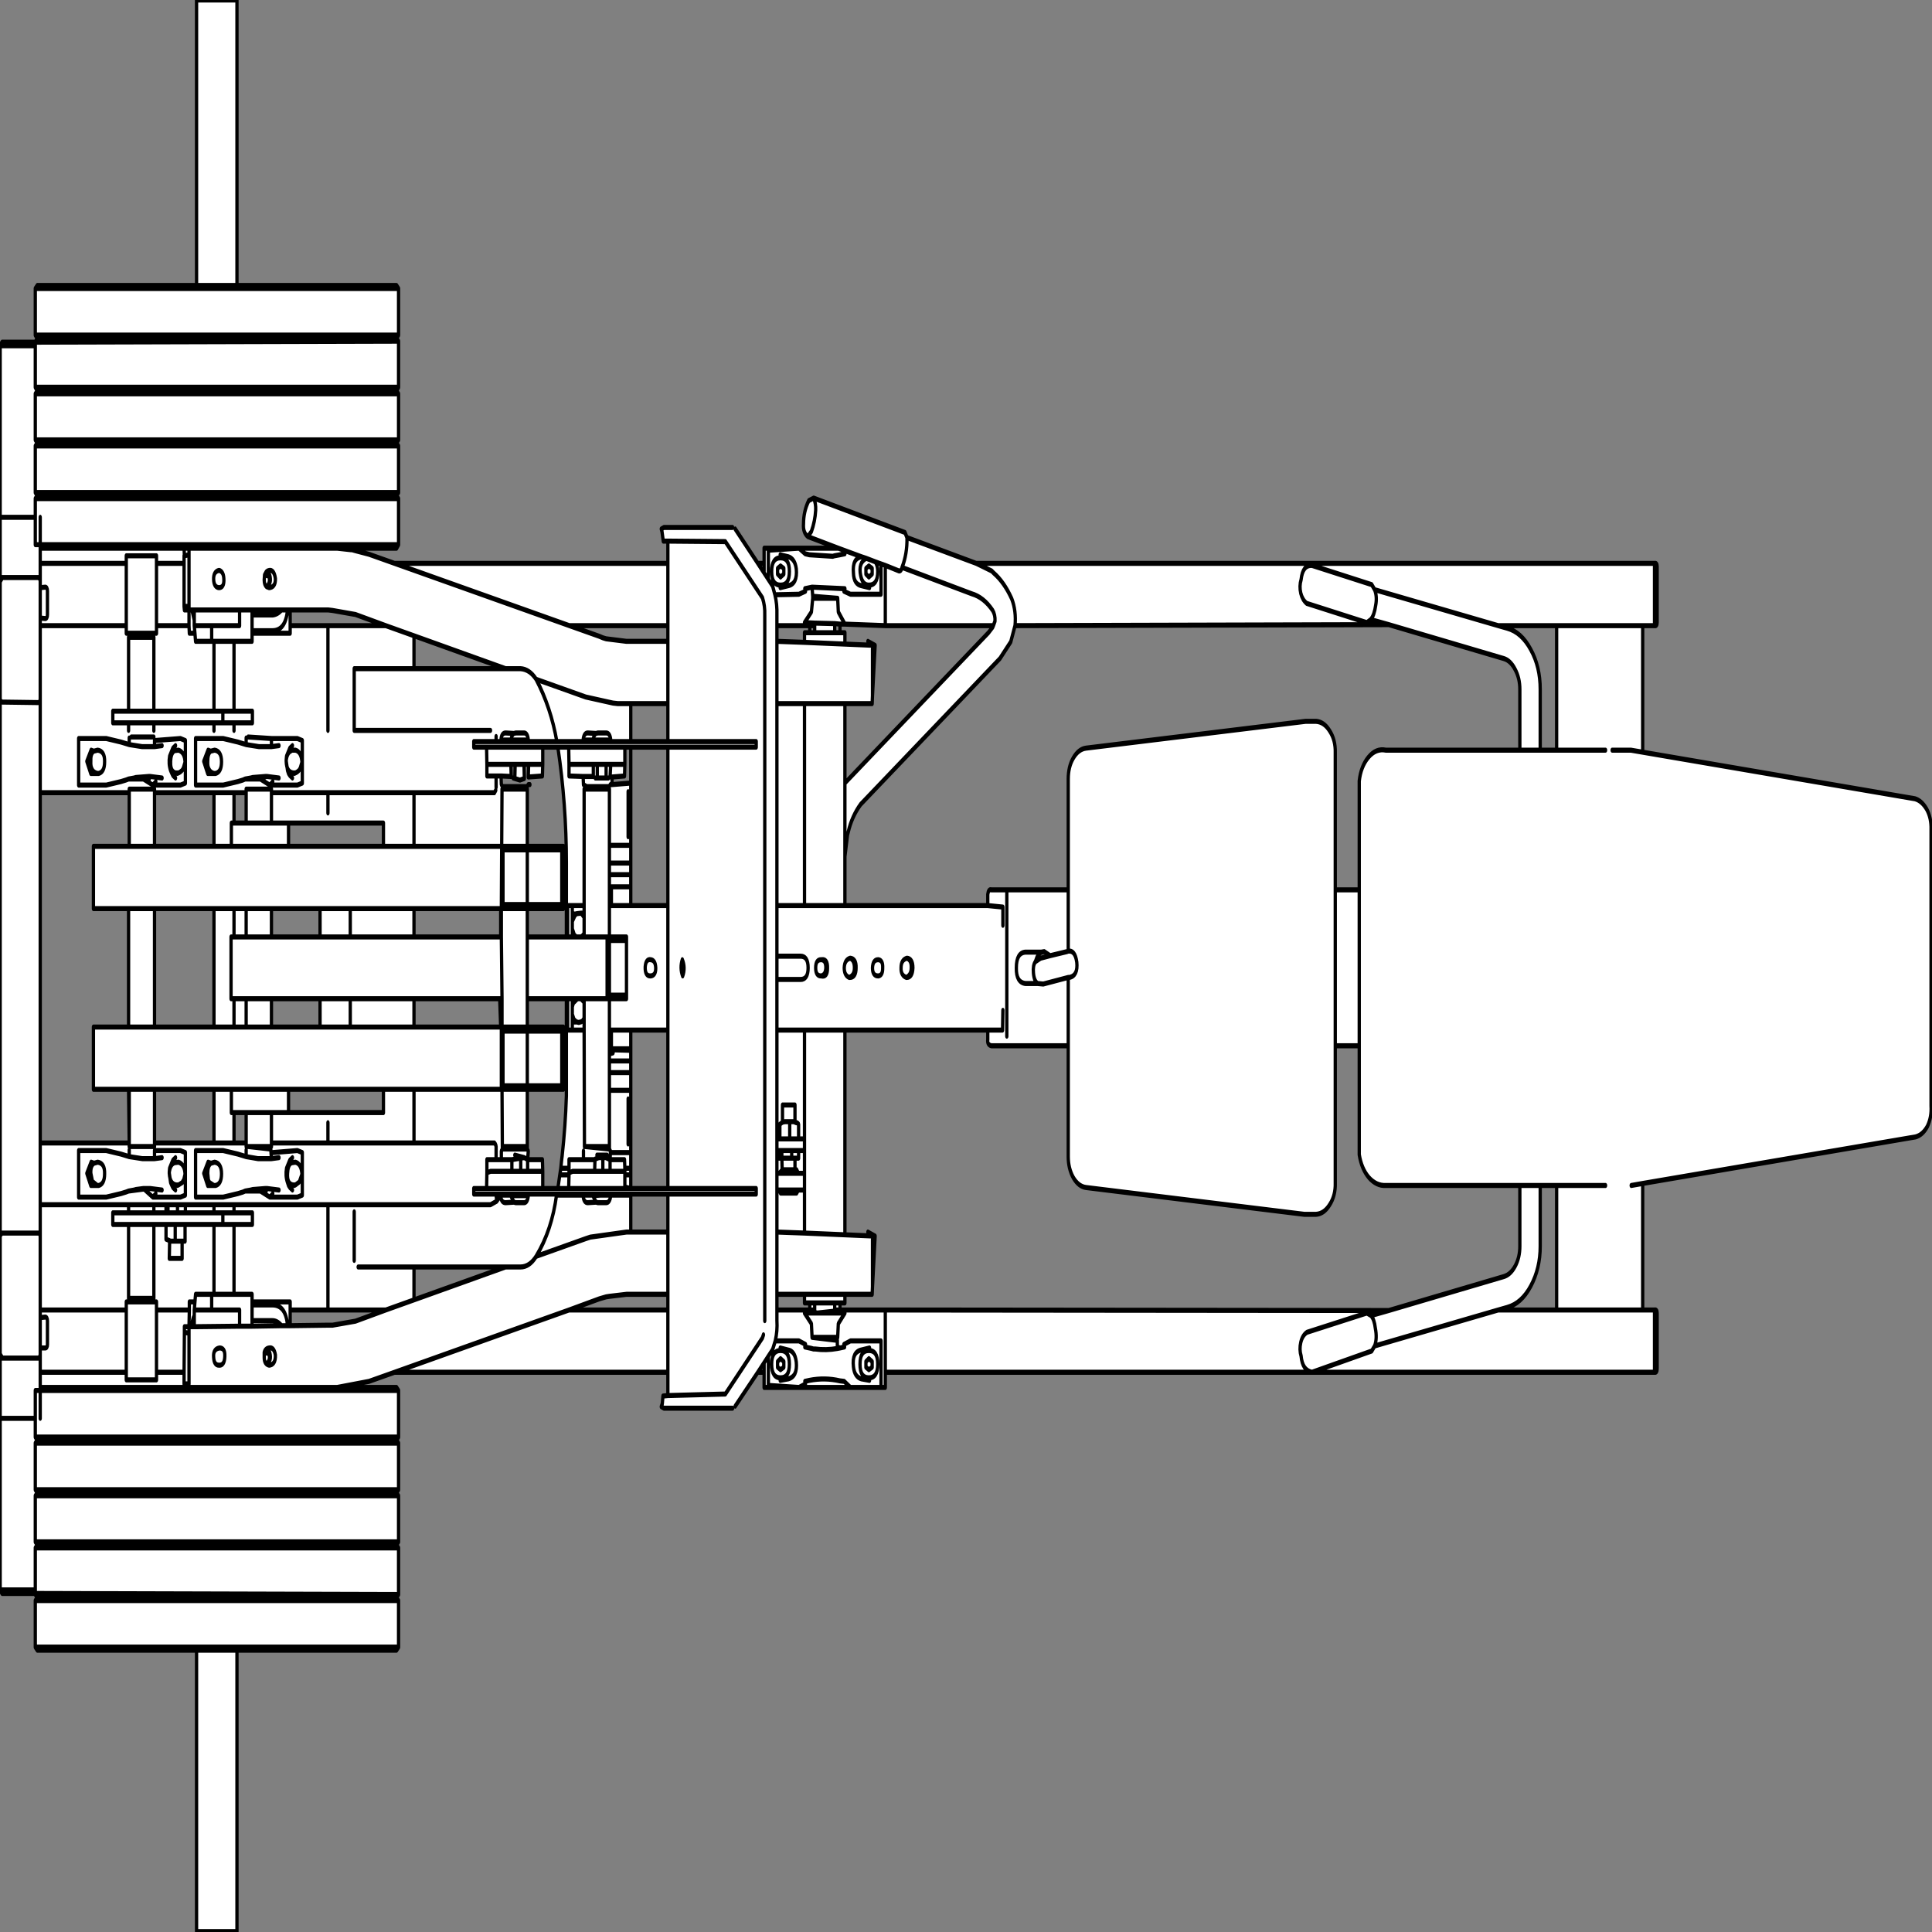 ﻿<?xml version="1.0" encoding="UTF-8" standalone="no"?>
<svg xmlns:xlink="http://www.w3.org/1999/xlink" height="100%" width="100%" xmlns="http://www.w3.org/2000/svg" preserveAspectRatio="none" viewBox="0 0 100 100">
  <rect x="0" y="0" width="100" height="100" fill="#808080" stroke="none"/>
  <defs>
    <g id="sprite0" transform="matrix(1.0, 0.0, 0.0, 1.0, 146.95, 95.4)">
      <use height="190.8" transform="matrix(1.0, 0.0, 0.0, 1.0, -146.95, -95.4)" width="293.95" xlink:href="#shape0" />
    </g>
    <g id="shape0" transform="matrix(1.0, 0.0, 0.0, 1.0, 146.95, 95.4)">
      <path d="M-141.6 -62.3 L-141.6 -66.9 -86.3 -66.9 -86.3 -62.3 -141.6 -62.3 M-141.6 -61.25 L-141.6 -61.6 -86.3 -61.7 -86.3 -57.15 -141.6 -57.15 -141.3 -56.8 -141.6 -56.5 -86.3 -56.5 -86.3 -51.95 -141.6 -51.95 -141.35 -51.65 -141.6 -51.35 -86.3 -51.35 -86.3 -46.75 -141.6 -46.75 -141.3 -46.45 -141.6 -46.15 -86.3 -46.15 -86.3 -41.6 -140.85 -41.6 -140.85 -41.25 -95.65 -41.25 -93.55 -41.1 -93.4 -41.1 -92.85 -41.0 -90.8 -40.65 -86.9 -39.75 -45.3 -39.75 -45.3 -41.95 -46.0 -41.95 -46.2 -42.9 -46.3 -43.15 -45.9 -43.3 -35.05 -43.15 -30.65 -38.8 -30.65 -41.25 -19.35 -41.25 -24.0 -42.4 Q-24.75 -42.8 -24.65 -43.65 -24.65 -44.9 -23.85 -45.95 L-23.1 -46.2 -9.2 -42.8 -8.9 -42.3 1.65 -39.75 104.9 -39.75 104.9 -33.6 103.1 -33.6 103.1 -21.1 144.55 -16.5 Q145.6 -16.3 146.35 -15.45 147.05 -14.6 147.0 -13.45 L147.0 13.85 Q147.1 14.95 146.45 15.85 145.75 16.7 144.65 16.9 L103.1 21.5 103.1 34.0 104.9 34.0 104.9 40.15 -12.2 40.15 -12.2 41.65 -30.65 41.65 -30.65 39.2 -35.05 43.5 -45.9 43.7 -46.3 43.55 -46.15 43.25 -46.05 42.5 -45.3 42.45 -45.3 40.15 -86.9 40.15 -90.8 41.05 -95.65 41.65 -140.85 41.65 -140.85 41.95 -86.3 41.95 -86.3 46.55 -141.6 46.55 -141.3 46.85 -141.6 47.15 -86.3 47.15 -86.3 51.75 -141.6 51.75 -141.3 52.05 -141.6 52.35 -86.3 52.35 -86.3 56.9 -141.6 56.9 -141.3 57.2 -141.6 57.5 -86.3 57.5 -86.3 62.1 -141.6 62.0 -141.6 61.65 -146.95 61.65 -146.95 38.75 -146.6 38.75 -146.95 38.35 -146.95 26.65 -146.65 26.4 -146.95 26.4 -146.95 -26.05 -146.7 -26.05 -146.95 -26.25 -146.95 -37.95 -146.6 -38.35 -146.95 -38.35 -146.95 -61.25 -141.6 -61.25 M-117.05 -67.2 L-117.05 -95.4 -110.9 -95.4 -110.9 -67.2 -117.05 -67.2 M-55.2 -32.4 L-54.7 -32.3 -51.6 -32.05 -45.3 -32.05 -45.3 -33.6 -60.3 -33.6 -55.75 -32.55 -55.2 -32.4 M-83.95 -32.6 L-83.95 -29.35 -70.0 -29.35 -83.95 -32.6 M-70.65 -17.9 L-70.45 -17.7 -70.55 -17.45 -66.7 -17.45 -66.7 -11.8 -70.6 -11.8 -70.65 -5.65 -66.7 -5.65 -66.7 -2.85 -60.55 -2.85 -60.55 -5.95 -60.75 -5.95 -60.75 -10.15 Q-60.75 -15.95 -62.05 -21.6 L-64.35 -21.6 -64.4 -18.75 -66.55 -18.65 -66.5 -19.9 -67.2 -19.9 -67.15 -18.5 -67.8 -18.35 -67.85 -18.35 -68.6 -18.5 -68.55 -19.9 -69.2 -19.9 -69.15 -18.7 -70.7 -18.75 -70.65 -17.9 M-70.75 -22.15 L-69.2 -22.15 -69.15 -22.3 -70.7 -22.3 -70.75 -22.15 M-70.4 -6.05 L-70.4 -11.45 -61.45 -11.45 -61.45 -6.05 -70.4 -6.05 M-70.65 -5.65 L-83.95 -5.65 -83.95 -2.85 -70.65 -2.85 -70.65 -5.65 M-88.6 -14.1 L-103.05 -14.1 -103.05 -11.8 -88.6 -11.8 -88.6 -14.1 M-54.0 -22.3 L-58.2 -22.3 -58.2 -22.15 -54.0 -22.15 -54.0 -22.3 M-58.05 -17.45 L-54.2 -17.45 -54.25 -17.7 -57.65 -17.7 -57.9 -17.8 -58.05 -17.45 M-50.95 -18.05 L-50.95 -5.95 -45.3 -5.95 -45.3 -21.6 -51.85 -21.6 -51.9 -18.75 -53.8 -18.65 -53.8 -17.9 -50.95 -18.05 M-58.5 -5.2 L-58.05 -4.8 -58.2 -5.2 -58.5 -5.2 M-59.85 -2.85 L-59.2 -2.85 -59.3 -2.9 -59.55 -3.05 -59.85 -3.65 -59.85 -2.85 M-59.5 -4.9 L-59.35 -5.05 -59.15 -5.15 -59.5 -5.1 -59.85 -5.2 -59.85 -4.4 -59.5 -4.9 M-58.05 -2.85 L-58.05 -3.2 Q-58.25 -2.95 -58.55 -2.85 L-58.05 -2.85 M-50.95 -22.15 L-45.3 -22.15 -45.3 -25.9 -50.95 -25.9 -50.95 -22.15 M-127.4 -18.45 L-125.15 -18.45 -124.25 -18.7 -124.35 -18.7 -126.3 -18.6 -126.55 -18.55 -127.4 -18.45 M-111.35 -17.1 L-111.35 -14.1 -109.5 -14.1 -109.5 -17.1 -111.35 -17.1 M-120.3 -19.05 L-120.55 -19.15 Q-121.05 -19.4 -121.0 -20.2 L-121.25 -20.15 -121.0 -19.3 -120.8 -19.0 -120.15 -19.05 -120.0 -19.0 -119.8 -19.05 -120.15 -19.05 -120.3 -19.05 M-117.4 -34.15 L-117.4 -35.15 -117.75 -35.15 -117.4 -34.15 M-118.9 -35.15 L-118.2 -35.15 -118.2 -35.5 -118.95 -35.5 -118.9 -35.15 M-102.8 -35.15 L-102.8 -33.6 -88.25 -33.6 -92.85 -34.7 -96.35 -35.1 -97.0 -35.15 -102.8 -35.15 M-106.35 -37.45 L-106.4 -37.45 -106.35 -37.4 -106.35 -37.45 M-106.7 -38.6 L-106.05 -38.5 -106.15 -38.65 -106.45 -38.9 -106.7 -38.6 M-123.45 -17.1 L-123.45 -11.8 -114.4 -11.8 -114.4 -17.1 -123.45 -17.1 M-127.3 -11.8 L-127.3 -17.1 -140.85 -17.1 -140.85 17.5 -127.3 17.5 -127.3 12.2 -132.75 12.2 -132.75 6.05 -127.4 6.05 -127.4 -5.65 -132.75 -5.65 -132.75 -11.8 -127.3 -11.8 M-114.4 -5.65 L-123.45 -5.65 -123.45 6.05 -114.4 6.05 -114.4 -5.65 M-103.35 -20.7 L-103.4 -20.35 Q-103.25 -21.0 -102.75 -21.2 -103.2 -21.2 -103.35 -20.7 M-103.2 -19.3 L-103.05 -19.0 -102.35 -19.05 Q-103.35 -19.15 -103.4 -20.2 L-103.2 -19.3 M-109.65 -18.45 L-107.35 -18.45 -106.45 -18.7 -106.6 -18.7 -108.5 -18.6 -108.8 -18.55 -109.65 -18.45 M-102.35 -19.05 L-102.2 -19.0 -102.0 -19.05 -102.35 -19.05 M-109.5 17.5 L-109.5 14.5 -111.35 14.5 -111.35 17.5 -109.5 17.5 M-103.05 12.2 L-103.05 14.5 -88.6 14.5 -88.6 12.2 -103.05 12.2 M-98.25 6.05 L-98.25 3.25 -105.65 3.25 -105.65 6.05 -98.25 6.05 M-105.65 -5.65 L-105.65 -2.85 -98.25 -2.85 -98.25 -5.65 -105.65 -5.65 M-109.2 17.85 L-105.75 18.1 -105.75 17.85 -109.2 17.85 M-109.65 22.25 L-107.35 22.25 -106.45 22.0 -106.6 22.0 -108.5 22.1 -108.8 22.15 -109.65 22.25 M-123.45 12.2 L-123.45 17.5 -114.4 17.5 -114.4 12.2 -123.45 12.2 M-102.7 19.5 Q-103.2 19.5 -103.35 20.0 -103.55 20.75 -103.2 21.4 L-103.05 21.7 -102.35 21.65 -102.2 21.7 -102.0 21.65 -102.35 21.65 Q-103.3 21.55 -103.2 20.5 -103.15 19.75 -102.7 19.5 M-126.55 22.15 L-127.4 22.25 -125.05 22.05 -125.05 22.0 -125.15 22.0 -126.3 22.1 -126.55 22.15 M-121.0 21.4 L-120.8 21.7 -120.15 21.65 Q-121.1 21.55 -121.2 20.5 L-121.0 21.4 M-121.7 23.6 L-121.7 24.4 -121.4 24.4 -121.4 23.6 -121.7 23.6 M-121.2 20.35 Q-121.05 19.7 -120.55 19.5 L-120.4 19.45 -120.2 19.4 Q-120.5 19.05 -120.65 19.2 L-121.15 20.0 -121.2 20.35 M-119.8 21.65 L-120.15 21.65 -120.0 21.7 -119.8 21.65 M-117.4 35.65 L-117.4 34.55 Q-117.75 35.0 -117.75 35.65 L-117.4 35.65 M-92.85 35.1 L-88.25 34.0 -102.8 34.0 -102.8 35.55 -97.05 35.5 -96.35 35.5 -92.85 35.1 M-106.45 37.85 L-106.75 38.2 -106.05 38.3 Q-105.75 38.9 -106.35 39.3 -105.6 39.0 -105.9 38.25 -106.0 38.0 -106.35 37.95 L-106.45 37.85 M-59.85 4.8 L-59.85 5.55 -59.2 5.55 -59.6 5.3 -59.85 4.8 M-59.55 3.55 L-59.5 3.55 -59.05 3.25 -59.85 3.25 -59.85 4.05 -59.7 3.7 -59.55 3.55 M-58.55 3.25 L-58.05 3.6 -58.05 3.25 -58.55 3.25 M-50.95 8.35 L-50.95 22.0 -45.3 22.0 -45.3 6.35 -50.95 6.35 -50.95 8.2 -53.55 8.2 -53.55 8.3 -50.95 8.35 M-60.55 3.25 L-66.7 3.25 -66.7 6.05 -70.55 6.05 -70.55 3.25 -83.95 3.25 -83.95 6.05 -70.65 6.05 -70.65 12.2 -66.7 12.2 -66.7 17.85 -70.5 17.85 -70.5 18.1 -66.7 18.1 -66.55 18.3 -66.65 19.15 -64.4 19.15 -64.35 22.0 -62.05 22.0 -61.75 20.65 -61.6 20.0 -61.5 19.35 -61.45 19.05 -61.4 18.8 Q-60.9 15.85 -60.75 12.85 L-60.75 12.3 -60.75 10.55 -60.75 6.35 -60.55 6.35 -60.55 3.25 M-61.45 6.45 L-61.45 11.85 -70.4 11.85 -70.4 6.45 -61.45 6.45 M-69.2 22.7 L-66.55 22.7 -66.5 22.55 -71.45 22.55 -71.45 22.65 -71.35 23.25 -70.75 22.7 -70.75 22.65 -69.2 22.65 -69.2 22.7 M-50.95 22.0 L-51.85 21.85 -51.85 22.0 -50.95 22.0 M-54.65 18.95 L-54.75 18.95 -55.2 18.95 -54.65 18.95 M-56.05 19.0 L-55.65 18.95 -55.8 18.95 -56.05 19.0 M-62.25 22.55 L-62.25 22.65 -56.7 22.65 -56.7 22.7 -50.95 22.65 -50.95 26.3 -45.3 26.3 -45.3 22.55 -62.25 22.55 M-57.95 17.85 L-54.2 18.1 -54.2 17.85 -57.95 17.85 M-140.85 -26.05 L-140.85 -26.4 Q-140.85 -26.05 -141.15 -26.0 L-140.85 -26.05 M-140.85 -37.95 L-140.85 -38.35 -141.2 -38.35 Q-140.85 -38.3 -140.85 -37.95 M-55.75 32.9 L-60.35 34.0 -45.3 34.0 -45.3 32.45 -51.6 32.45 -54.2 32.65 -54.7 32.7 -55.75 32.9 M-83.95 29.75 L-83.95 33.0 -70.0 29.75 -83.95 29.75 M-140.85 26.4 L-141.2 26.4 Q-140.85 26.4 -140.85 26.8 L-140.85 26.4 M-140.85 38.35 Q-140.85 38.7 -141.2 38.75 L-140.85 38.75 -140.85 38.35 M-117.05 95.4 L-117.05 67.6 -110.9 67.6 -110.9 95.4 -117.05 95.4 M-141.6 67.3 L-141.6 62.7 -86.3 62.7 -86.3 67.3 -141.6 67.3 M81.95 -30.35 L64.45 -33.7 7.55 -33.6 7.0 -32.25 6.9 -32.0 5.25 -30.35 -15.95 -15.95 Q-17.3 -14.75 -17.85 -13.2 L-17.95 -12.95 -18.35 -10.8 -18.35 -5.95 3.4 -5.95 3.4 -7.05 Q3.5 -7.6 3.95 -7.5 L15.65 -7.5 15.65 -18.45 Q15.65 -19.65 16.4 -20.5 17.2 -21.4 18.35 -21.5 L51.8 -24.15 53.35 -24.15 Q54.6 -24.1 55.45 -23.2 56.35 -22.3 56.3 -21.05 L56.3 -7.5 59.95 -7.5 59.95 -18.25 Q60.2 -19.7 61.35 -20.6 62.5 -21.5 64.0 -21.3 L84.4 -21.3 84.4 -27.3 Q84.4 -28.4 83.7 -29.25 83.0 -30.15 81.95 -30.35 M86.05 -31.25 Q87.5 -29.55 87.5 -27.3 L87.5 -21.3 90.0 -21.3 90.0 -33.6 81.1 -33.6 82.45 -33.35 Q84.65 -32.95 86.05 -31.25 M55.45 23.6 Q54.6 24.5 53.35 24.55 L51.8 24.55 51.6 24.55 18.35 21.9 Q17.2 21.8 16.4 20.9 15.65 20.0 15.65 18.85 L15.65 7.9 3.95 7.9 Q3.3 7.8 3.4 7.3 L3.4 6.35 -18.35 6.35 -18.35 26.55 -13.75 26.7 -14.2 32.45 -18.35 32.45 -18.35 33.3 -19.1 33.3 -19.1 34.05 64.45 34.05 81.95 30.7 Q83.0 30.5 83.7 29.65 84.4 28.8 84.4 27.7 L84.4 21.7 64.0 21.7 Q62.55 21.75 61.4 20.9 60.3 20.05 59.95 18.65 L59.95 7.9 56.3 7.9 56.3 21.45 Q56.35 22.7 55.45 23.6 M87.5 21.7 L87.5 27.7 Q87.5 29.9 86.05 31.65 84.65 33.35 82.45 33.75 L81.1 34.0 90.0 34.0 90.0 21.7 87.5 21.7 M4.25 -33.6 L-19.9 -33.8 -19.9 -32.9 -18.35 -32.9 -18.35 -31.8 -13.75 -31.65 -14.2 -25.9 -18.35 -25.9 -18.35 -18.05 3.5 -32.9 4.15 -33.45 4.25 -33.6 M11.45 -0.75 L12.9 -1.0 12.0 -1.4 11.55 -1.35 Q11.2 -1.2 10.9 -0.85 L10.65 -0.4 11.45 -0.75 M-24.5 -31.95 L-24.5 -32.9 -22.95 -32.9 -22.95 -33.6 -28.7 -33.6 -28.7 -32.05 -24.5 -31.95 M-23.25 -36.3 L-19.45 -36.3 -23.25 -36.5 -23.25 -36.3 M-17.7 1.15 L-17.6 1.15 Q-16.65 1.15 -16.65 0.2 -16.6 -0.7 -17.55 -0.75 -16.9 -0.55 -16.9 0.2 -16.9 0.95 -17.7 1.15 M-21.0 0.25 Q-20.95 -0.7 -21.9 -0.6 -21.25 -0.55 -21.25 0.2 -21.3 0.9 -21.95 1.0 -21.0 1.15 -21.0 0.25 M-25.65 15.5 L-25.45 15.6 -25.65 15.5 M-28.4 19.0 L-27.95 19.0 -27.95 18.25 -28.4 18.25 -28.4 19.0 M-28.15 22.45 L-25.7 22.45 -25.45 22.15 -28.35 22.15 -28.15 22.45 M-28.7 32.45 L-28.7 34.0 -23.7 34.0 -23.7 33.3 -24.5 33.3 -24.5 32.45 -28.7 32.45 M-19.1 37.75 L-19.5 37.65 -19.5 37.8 -19.1 37.75 M-9.0 1.15 L-8.95 1.15 Q-8.05 1.15 -8.0 0.2 -8.0 -0.7 -8.9 -0.75 -8.2 -0.55 -8.25 0.2 -8.25 0.9 -9.0 1.15" fill="#ffffff" fill-rule="evenodd" stroke="none" class="fill" />
    </g>
    <g id="sprite1" transform="matrix(1.0, 0.0, 0.0, 1.0, 147.2, 95.65)">
      <use height="191.3" transform="matrix(1.0, 0.0, 0.0, 1.0, -147.2, -95.65)" width="294.45" xlink:href="#shape1" />
    </g>
    <g id="shape1" transform="matrix(1.0, 0.0, 0.0, 1.0, 147.2, 95.65)">
      <path d="M-141.6 -66.9 L-86.3 -66.9 -86.6 -67.2 -110.9 -67.2 -117.05 -67.2 -141.3 -67.2 -141.6 -66.9 -141.6 -62.3 -86.3 -62.3 -86.3 -66.9 M-141.6 -57.15 L-86.3 -57.15 -86.3 -61.7 -141.6 -61.6 -141.6 -61.25 -141.6 -57.15 -141.3 -56.8 -86.6 -56.8 -86.3 -57.15 M-141.3 -56.8 L-141.6 -56.5 -86.3 -56.5 -86.6 -56.8 M-86.3 -61.7 L-86.6 -62.0 -141.3 -62.0 -141.6 -61.6 -146.65 -61.6 -146.95 -61.3 -146.95 -61.25 -141.6 -61.25 M-141.6 -62.3 L-141.3 -62.0 M-141.6 -51.35 L-86.3 -51.35 -86.6 -51.65 -141.3 -51.65 -141.6 -51.35 -141.6 -46.75 -86.3 -46.75 -86.3 -51.35 M-86.6 -51.65 L-86.3 -51.95 -141.6 -51.95 -141.3 -51.65 M-141.6 -56.5 L-141.6 -51.95 M-110.9 -67.2 L-110.9 -95.4 -117.05 -95.4 -117.05 -67.2 M-86.6 -62.0 L-86.3 -62.3 M-86.3 -51.95 L-86.3 -56.5 M-71.45 -22.65 L-71.45 -22.15 -70.75 -22.15 -70.7 -22.3 Q-70.65 -23.0 -70.0 -23.0 L-68.75 -22.95 -68.45 -23.0 -67.2 -23.0 Q-66.65 -23.0 -66.55 -22.3 L-66.5 -22.15 -62.2 -22.15 Q-63.1 -25.5 -65.35 -28.3 -66.35 -29.3 -67.75 -29.35 L-70.0 -29.35 -83.95 -29.35 -93.05 -29.35 -93.05 -23.25 -72.3 -23.25 M-65.35 -28.3 L-57.8 -26.55 -53.65 -25.95 -52.95 -25.9 -51.6 -25.9 -50.95 -25.9 -45.3 -25.9 -45.3 -32.05 -51.6 -32.05 -54.7 -32.3 -55.2 -32.4 -55.75 -32.55 -60.3 -33.6 -86.9 -39.75 -90.8 -40.65 -92.85 -41.0 -93.4 -41.1 -93.55 -41.1 -95.65 -41.25 -118.2 -41.25 -118.2 -40.6 -118.2 -35.5 -118.2 -35.15 -117.75 -35.15 -117.4 -35.15 -110.5 -35.15 -108.6 -35.15 -104.1 -35.15 -103.2 -35.15 -102.8 -35.15 -97.0 -35.15 -96.35 -35.1 -92.85 -34.7 -88.25 -33.6 -83.95 -32.6 -70.0 -29.35 M-83.95 -29.35 L-83.95 -32.6 M-95.65 -41.25 L-86.6 -41.25 -86.3 -41.6 -140.85 -41.6 -140.85 -41.25 -118.95 -41.25 -118.2 -41.25 M-86.6 -46.45 L-141.3 -46.45 -141.6 -46.15 -86.3 -46.15 -86.6 -46.45 -86.3 -46.75 M-86.3 -41.6 L-86.3 -46.15 M-71.45 -17.65 L-71.45 -18.75 -72.85 -18.75 -72.85 -19.9 -72.9 -21.6 -74.85 -21.6 -74.85 -22.15 -71.45 -22.15 M-71.5 -17.35 L-71.7 -17.1 -83.95 -17.1 -83.95 -11.8 -70.6 -11.8 -70.55 -17.45 -70.15 -17.45 -70.15 -17.7 -70.45 -17.7 -70.65 -17.9 -70.7 -18.75 -71.45 -18.75 M-83.95 -5.65 L-93.65 -5.65 -93.65 -2.85 -83.95 -2.85 -83.95 -5.65 -70.65 -5.65 -70.6 -11.8 -66.7 -11.8 -66.7 -17.45 -67.1 -17.45 -70.15 -17.45 M-83.95 -11.8 L-88.6 -11.8 -103.05 -11.8 -111.75 -11.8 -114.4 -11.8 -123.45 -11.8 -127.3 -11.8 -132.75 -11.8 -132.75 -5.65 -127.4 -5.65 -123.45 -5.65 -114.4 -5.65 -111.35 -5.65 -109.5 -5.65 -105.65 -5.65 -98.25 -5.65 -93.65 -5.65 M-70.4 -6.05 L-66.7 -6.05 -66.7 -11.45 -70.4 -11.45 -70.4 -6.05 M-70.65 -5.45 L-70.65 -2.85 -70.55 3.25 -70.55 6.05 -66.7 6.05 -66.7 3.25 -66.7 -2.85 -66.7 -5.65 -70.65 -5.65 -70.65 -5.45 -70.75 -5.35 -70.75 -2.85 -70.65 -2.85 M-83.95 -2.85 L-70.75 -2.85 M-88.6 -11.8 L-88.6 -14.1 -103.05 -14.1 -103.05 -11.8 M-72.9 -21.6 L-64.35 -21.6 -62.05 -21.6 -60.4 -21.6 -51.85 -21.6 -50.95 -21.6 -45.3 -21.6 -31.85 -21.6 -31.85 -22.15 -45.3 -22.15 -50.95 -22.15 -54.0 -22.15 -56.7 -22.15 -58.2 -22.15 -62.2 -22.15 M-54.0 -22.15 L-54.0 -22.3 -56.65 -22.3 -56.7 -22.15 M-54.0 -22.3 Q-54.1 -23.0 -54.7 -23.0 L-55.95 -23.0 -56.25 -22.95 Q-56.6 -22.8 -56.65 -22.3 L-58.2 -22.3 -58.2 -22.15 M-60.4 -21.6 L-60.35 -19.9 -56.65 -19.9 -56.05 -19.9 -54.7 -19.9 -54.0 -19.9 -51.85 -19.9 -51.85 -21.6 M-58.2 -22.3 Q-58.1 -23.0 -57.5 -23.0 L-56.25 -22.95 M-62.05 -21.6 Q-60.75 -15.95 -60.75 -10.15 L-60.75 -2.85 -60.55 -2.85 -60.55 -5.95 -59.85 -5.95 -58.05 -5.95 -58.05 -17.45 -57.65 -17.45 -57.65 -17.7 -58.15 -17.9 -58.2 -18.7 -60.35 -18.75 -60.35 -19.9 M-56.35 -18.55 L-56.05 -18.55 -56.05 -19.9 M-56.65 -19.9 L-56.65 -18.7 -58.2 -18.7 M-57.65 -17.7 L-54.6 -17.7 -54.25 -17.7 -54.05 -17.9 -53.8 -17.9 -53.8 -18.65 -54.1 -18.65 -54.0 -19.9 M-54.7 -19.9 L-54.7 -18.55 -54.35 -18.55 M-57.65 -17.45 L-54.6 -17.45 -54.6 -17.7 M-54.6 -17.45 L-54.2 -17.45 -54.2 -11.9 -50.95 -11.9 -50.95 -18.05 -53.8 -17.9 M-53.8 -18.65 L-51.9 -18.75 -51.85 -19.9 M-50.95 -21.6 L-50.95 -18.05 M-54.7 -18.55 L-56.05 -18.55 M-72.85 -19.9 L-69.2 -19.9 -68.55 -19.9 -67.2 -19.9 -66.5 -19.9 -64.35 -19.9 -64.35 -21.6 M-68.75 -22.95 Q-69.1 -22.8 -69.15 -22.3 L-66.55 -22.3 M-69.15 -22.3 L-69.2 -22.15 -66.5 -22.15 M-70.15 -17.7 L-67.1 -17.7 -66.75 -17.7 -66.55 -17.9 -66.3 -17.9 M-67.1 -17.45 L-67.1 -17.7 M-67.2 -19.9 L-67.15 -18.5 -67.8 -18.35 -67.85 -18.35 -68.6 -18.5 -68.85 -18.55 M-68.6 -18.5 L-68.55 -19.9 M-66.5 -19.9 L-66.55 -18.65 -64.4 -18.75 -64.35 -19.9 M-70.7 -18.75 L-69.15 -18.7 -69.2 -19.9 M-66.7 -11.45 L-61.45 -11.45 -61.45 -6.05 -66.7 -6.05 M-66.7 -11.8 L-61.2 -11.8 -61.2 -5.65 -66.7 -5.65 M-66.7 -2.85 L-60.75 -2.85 M-50.95 -11.9 L-50.95 -10.15 -50.95 -9.0 -50.95 -7.8 -50.95 -5.95 -45.3 -5.95 -45.3 -21.6 M-58.05 -5.95 L-58.05 -4.8 -58.05 -3.2 -58.05 -2.85 -54.55 -2.85 -54.2 -2.85 -54.2 -5.95 -54.2 -9.0 -54.2 -10.15 -54.2 -11.9 M-54.2 -9.0 L-50.95 -9.0 M-54.2 -5.95 L-53.9 -5.95 -53.9 -7.8 -50.95 -7.8 M-50.95 -10.15 L-54.2 -10.15 M-58.5 -5.2 L-58.05 -4.8 -58.2 -5.2 -58.5 -5.2 -59.15 -5.15 -59.35 -5.05 -59.5 -4.9 -59.85 -4.4 -59.85 -3.65 -59.55 -3.05 -59.3 -2.9 -59.2 -2.85 -58.55 -2.85 Q-58.25 -2.95 -58.05 -3.2 M-59.85 -4.4 L-59.85 -5.2 -59.85 -5.95 M-59.35 -5.05 L-59.5 -5.1 -59.85 -5.2 M-59.15 -5.15 L-59.5 -5.1 M-58.55 -2.85 L-58.05 -2.85 M-59.2 -2.85 L-59.85 -2.85 -60.55 -2.85 M-59.3 -2.9 L-59.45 -2.9 -59.55 -3.05 M-59.85 -2.85 L-59.85 -3.65 M-54.55 -2.85 L-54.55 -2.5 -54.2 -2.5 -51.6 -2.5 -51.6 -2.85 -54.2 -2.85 M-53.9 -5.95 L-50.95 -5.95 M-51.35 -17.2 L-51.35 -12.75 M-50.95 -25.9 L-50.95 -22.15 M-69.2 -22.15 L-70.75 -22.15 M-70.7 -22.3 L-69.15 -22.3 M-106.15 -38.65 L-106.45 -38.9 -106.7 -38.6 -106.05 -38.5 -106.15 -38.65 M-106.25 -39.0 L-105.9 -38.55 Q-105.6 -37.8 -106.35 -37.45 L-106.4 -37.45 -106.0 -37.35 Q-105.0 -37.4 -105.05 -38.25 -105.25 -39.15 -106.0 -39.05 L-106.25 -39.0 -106.45 -38.9 M-106.7 -38.6 L-106.75 -38.15 -106.75 -38.1 Q-106.75 -37.65 -106.4 -37.45 M-103.2 -35.15 Q-103.5 -33.1 -105.5 -33.1 L-108.6 -33.1 -108.6 -32.85 -102.8 -32.85 -102.8 -33.6 -102.8 -35.15 M-108.6 -35.15 L-108.6 -34.65 -105.5 -34.65 Q-104.7 -34.7 -104.1 -35.15 M-110.5 -35.15 L-110.5 -33.6 -114.75 -33.6 -114.75 -32.05 -114.4 -32.05 -111.35 -32.05 -108.6 -32.05 -108.6 -32.85 M-108.6 -33.1 L-108.6 -34.65 M-106.05 -38.5 Q-105.75 -37.9 -106.35 -37.45 M-97.05 -23.25 L-97.05 -33.6 -102.8 -33.6 M-118.2 -40.6 L-118.9 -40.5 -118.95 -40.5 -118.95 -39.75 -118.95 -35.9 -118.95 -35.5 -118.2 -35.5 M-118.95 -41.25 L-118.9 -40.5 M-113.55 -39.05 L-113.7 -39.05 Q-114.5 -38.9 -114.45 -38.15 -114.4 -37.4 -113.65 -37.35 -112.8 -37.35 -112.9 -38.25 -112.95 -38.9 -113.55 -39.05 M-127.75 -39.75 L-127.75 -33.6 -127.75 -32.85 -123.15 -32.85 -123.15 -33.6 -123.15 -39.75 -123.15 -40.5 -127.75 -40.5 -127.75 -39.75 -140.85 -39.75 -140.85 -38.35 -140.85 -37.95 -140.85 -37.35 -140.1 -37.4 Q-139.75 -37.4 -139.75 -37.0 L-139.75 -34.7 Q-139.75 -34.3 -140.1 -34.3 L-140.85 -34.35 -140.85 -33.6 -127.75 -33.6 M-127.4 -32.45 L-127.4 -25.15 -123.55 -25.15 -123.55 -32.45 -127.4 -32.45 M-118.95 -35.5 L-118.9 -35.15 -118.2 -35.15 -118.2 -33.6 -118.15 -32.85 -117.3 -32.85 -117.4 -33.6 -117.4 -34.15 -117.75 -35.15 M-117.3 -32.85 L-117.2 -32.05 -114.75 -32.05 M-117.4 -34.15 L-117.4 -35.15 M-114.75 -33.6 L-117.4 -33.6 M-123.15 -39.75 L-118.95 -39.75 M-118.2 -33.6 L-123.15 -33.6 M-111.35 -23.25 L-111.35 -24.0 -113.05 -24.0 -114.4 -24.0 -114.4 -23.25 M-111.35 -24.0 L-108.55 -24.0 -108.55 -25.15 -111.35 -25.15 -113.05 -25.15 -113.05 -24.0 M-114.9 -21.2 Q-115.35 -20.95 -115.35 -20.2 -115.4 -19.65 -115.1 -19.35 -114.9 -19.1 -114.4 -19.0 L-114.15 -19.0 Q-113.25 -19.15 -113.25 -20.15 -113.25 -21.2 -114.3 -21.3 L-114.9 -21.2 -115.3 -21.3 -115.95 -20.2 -115.35 -20.2 M-114.4 -32.05 L-114.4 -25.15 -113.05 -25.15 M-104.5 -21.75 L-105.65 -21.65 -107.4 -21.65 -107.55 -21.65 -109.5 -21.85 -110.75 -22.1 -113.0 -22.45 -117.2 -22.45 -117.2 -17.85 -113.0 -17.85 -110.75 -18.2 -110.0 -18.35 -109.65 -18.45 -108.8 -18.55 -108.5 -18.6 -106.6 -18.7 -106.45 -18.7 -106.3 -18.7 -104.5 -18.55 M-120.25 -21.75 L-120.65 -21.5 -121.15 -20.7 Q-121.35 -19.95 -121.0 -19.3 L-120.8 -19.0 -120.15 -19.05 -120.3 -19.05 -120.55 -19.15 Q-121.05 -19.4 -121.0 -20.2 -120.95 -20.95 -120.5 -21.2 L-120.45 -21.25 -119.8 -21.3 Q-118.85 -21.1 -118.8 -20.1 L-119.05 -19.55 -119.2 -19.35 Q-119.45 -19.15 -119.8 -19.05 L-120.0 -19.0 -120.15 -19.05 -119.8 -19.05 M-123.25 -18.2 L-123.7 -17.85 -119.5 -17.85 -118.75 -18.05 -118.75 -22.25 -119.5 -22.45 -123.45 -22.25 -123.45 -21.65 -122.3 -21.75 M-120.8 -19.0 L-120.65 -18.8 -120.25 -18.55 M-111.75 -11.8 L-111.75 -14.1 -111.35 -14.1 -111.35 -17.1 -114.4 -17.1 -114.4 -11.8 M-114.4 -19.0 L-115.35 -19.0 -115.95 -20.2 M-127.3 -22.5 L-127.3 -21.85 -125.35 -21.65 -123.45 -21.65 M-123.55 -23.25 L-123.55 -24.0 -127.4 -24.0 -127.4 -23.25 M-127.4 -25.15 L-129.8 -25.15 -129.8 -24.0 -127.4 -24.0 M-123.7 -17.85 L-125.15 -18.45 -127.4 -18.45 -127.8 -18.35 -128.55 -18.2 -130.8 -17.85 -135.0 -17.85 -135.0 -22.45 -130.8 -22.45 -128.55 -22.1 -127.3 -21.85 M-123.45 -11.8 L-123.45 -17.1 -123.45 -17.45 -127.3 -17.45 -127.3 -17.1 -127.3 -11.8 M-122.3 -18.55 L-124.1 -18.7 -124.35 -18.7 -126.3 -18.6 -126.55 -18.55 -127.4 -18.45 M-124.25 -18.45 L-125.15 -18.45 M-127.0 -22.6 L-123.55 -22.6 M-114.4 -5.65 L-114.4 6.05 -111.35 6.05 -111.35 3.25 -111.8 3.25 -111.8 -2.85 -111.35 -2.85 -111.35 -5.65 M-114.4 -17.1 L-123.45 -17.1 M-123.55 -24.0 L-114.4 -24.0 M-123.55 -25.15 L-114.4 -25.15 M-83.95 -17.1 L-97.05 -17.1 -97.05 -15.1 M-105.45 -18.2 L-105.9 -17.85 -101.7 -17.85 -100.95 -18.05 -100.95 -22.25 -101.7 -22.45 -105.65 -22.45 -105.65 -21.65 M-103.2 -19.3 L-103.05 -19.0 -102.35 -19.05 Q-103.35 -19.15 -103.4 -20.2 L-103.2 -19.3 M-102.35 -19.05 L-102.0 -19.05 Q-101.65 -19.15 -101.4 -19.35 L-101.25 -19.55 -101.0 -20.1 Q-101.1 -21.15 -102.0 -21.3 L-102.5 -21.3 -102.75 -21.2 Q-103.25 -21.0 -103.4 -20.35 L-103.4 -20.2 M-102.45 -21.75 L-102.85 -21.5 -103.35 -20.7 -103.4 -20.35 M-109.5 -22.5 L-109.5 -21.85 M-106.45 -18.7 L-107.35 -18.45 -105.9 -17.85 M-109.5 -17.1 L-109.5 -14.1 -105.65 -14.1 -105.65 -17.1 -105.65 -17.45 -109.5 -17.45 -109.5 -17.1 -111.35 -17.1 M-107.35 -18.45 L-109.65 -18.45 M-102.0 -19.05 L-102.2 -19.0 -102.35 -19.05 M-103.05 -19.0 L-102.85 -18.8 -102.45 -18.55 M-103.05 -14.1 L-105.65 -14.1 M-109.2 -22.6 L-105.65 -22.45 M-109.5 -5.65 L-109.5 -2.85 -105.65 -2.85 -105.65 -5.65 M-98.25 -5.65 L-98.25 -2.85 -93.65 -2.85 M-97.05 -17.1 L-105.65 -17.1 M-105.65 -2.85 L-98.25 -2.85 M-111.35 -25.15 L-111.35 -32.05 M-109.5 -14.1 L-111.35 -14.1 M-111.35 -2.85 L-109.5 -2.85 M-93.65 3.25 L-98.25 3.25 -98.25 6.05 -93.65 6.05 -93.65 3.25 -83.95 3.25 -70.9 3.25 -70.55 3.25 M-105.65 3.25 L-109.5 3.25 -109.5 6.05 -105.65 6.05 -105.65 3.25 -98.25 3.25 M-105.65 14.5 L-109.5 14.5 -109.5 17.5 -109.5 17.85 -109.2 17.85 -105.65 17.85 -105.65 17.5 -105.65 14.5 -103.05 14.5 -103.05 12.2 -111.75 12.2 -111.75 14.5 -111.35 14.5 -109.5 14.5 M-109.5 18.2 L-109.5 18.85 -107.7 19.05 -107.4 19.05 -105.65 19.05 -105.75 18.1 -109.2 17.85 M-105.45 18.45 L-101.7 18.25 -100.95 18.45 -100.95 22.65 -101.7 22.85 -105.9 22.85 -107.35 22.25 -109.65 22.25 -110.0 22.35 -110.75 22.5 -113.0 22.85 -117.2 22.85 -117.2 18.25 -113.0 18.25 -110.75 18.6 -109.5 18.85 M-104.5 22.15 L-106.3 22.0 -106.6 22.0 -108.5 22.1 -108.8 22.15 -109.65 22.25 M-107.35 22.25 L-106.45 22.25 M-102.45 18.95 L-102.85 19.2 -103.35 20.0 Q-103.55 20.75 -103.2 21.4 L-103.05 21.7 -102.35 21.65 Q-103.3 21.55 -103.2 20.5 -103.15 19.75 -102.7 19.5 L-102.5 19.45 -102.0 19.4 Q-101.1 19.55 -101.0 20.6 L-101.4 21.35 -102.0 21.65 -102.2 21.7 -102.35 21.65 -102.0 21.65 M-105.65 19.05 L-104.5 18.95 M-103.05 21.7 L-102.85 21.9 -102.45 22.15 M-105.45 22.5 L-105.9 22.85 M-97.05 15.5 L-97.05 17.5 -83.95 17.5 -83.95 12.2 -88.6 12.2 -88.6 14.5 -103.05 14.5 M-105.65 6.05 L-98.25 6.05 M-105.65 17.5 L-97.05 17.5 M-127.4 -5.65 L-127.4 6.05 -123.45 6.05 -123.45 -5.65 M-123.45 17.5 L-123.45 12.2 -127.3 12.2 -127.3 17.5 -127.3 17.85 -123.45 17.85 -123.45 17.5 -114.4 17.5 -114.4 12.2 -123.45 12.2 M-127.3 12.2 L-127.4 12.2 -127.3 17.5 -140.85 17.5 -140.85 23.6 -127.4 23.6 -123.55 23.6 -121.7 23.6 -121.4 23.6 -119.95 23.6 -118.75 23.6 -114.4 23.6 -111.35 23.6 -97.05 23.6 -72.3 23.6 -71.35 23.25 -71.45 22.65 -71.45 22.55 -74.85 22.55 -74.85 22.0 -72.9 22.0 -72.85 20.45 -72.85 19.15 -71.45 19.15 -71.45 18.05 Q-71.4 17.7 -71.7 17.5 L-83.95 17.5 M-127.3 18.85 L-125.3 19.05 -125.2 19.05 -123.45 19.05 -123.45 18.25 -119.5 18.25 -118.75 18.45 -118.75 22.65 -119.5 22.85 -123.7 22.85 -125.05 22.05 -127.4 22.25 -127.8 22.35 -128.55 22.5 -130.8 22.85 -135.0 22.85 -135.0 18.25 -130.8 18.25 -128.55 18.6 -127.3 18.85 -127.3 18.2 M-125.05 22.05 L-125.15 22.0 -126.3 22.1 -126.55 22.15 -127.4 22.25 M-120.25 18.95 L-120.65 19.2 -121.15 20.0 -121.2 20.35 Q-121.05 19.7 -120.55 19.5 L-120.4 19.45 -119.8 19.4 Q-118.85 19.6 -118.8 20.6 L-119.0 21.15 -119.2 21.35 -119.2 21.4 -119.8 21.65 -120.0 21.7 -120.15 21.65 -120.8 21.7 -120.65 21.9 -120.25 22.15 M-121.2 20.35 L-121.2 20.5 Q-121.1 21.55 -120.15 21.65 L-119.8 21.65 M-122.3 22.15 L-124.1 22.0 -124.35 22.0 -125.15 22.0 M-121.2 20.5 L-121.0 21.4 -120.8 21.7 M-123.45 19.05 L-122.3 18.95 M-123.25 22.5 L-123.7 22.85 M-114.4 17.5 L-111.35 17.5 -111.35 14.5 M-111.75 12.2 L-114.4 12.2 M-114.85 19.5 Q-115.35 19.75 -115.35 20.5 L-115.25 21.15 -115.1 21.4 -114.4 21.7 -114.15 21.7 Q-113.25 21.55 -113.25 20.55 -113.25 19.5 -114.3 19.4 L-114.85 19.5 -115.3 19.4 -115.95 20.5 -115.35 20.5 M-114.4 21.7 L-115.35 21.7 -115.95 20.5 M-123.45 6.05 L-114.4 6.05 M-111.35 25.55 L-108.55 25.55 -108.55 24.4 -111.35 24.4 -113.05 24.4 -113.05 25.55 -111.35 25.55 -111.35 32.45 -108.6 32.45 -108.6 33.2 -102.8 33.2 -102.8 34.0 -97.05 34.0 -97.05 23.6 M-114.4 23.6 L-114.4 24.4 -113.05 24.4 M-114.4 24.4 L-118.75 24.4 -119.95 24.4 -121.4 24.4 -121.7 24.4 -123.55 24.4 -127.4 24.4 -129.8 24.4 -129.8 25.55 -127.4 25.55 -123.55 25.55 -121.7 25.55 -120.3 25.55 -118.8 25.55 -114.4 25.55 -113.05 25.55 M-119.25 27.2 L-120.3 27.2 -121.05 27.2 -121.15 27.15 -121.2 28.9 -119.25 28.9 -119.25 27.2 -118.8 27.2 -118.8 25.55 M-120.3 27.2 L-120.3 25.55 M-118.15 33.2 L-118.15 34.0 -118.2 35.65 -117.75 35.65 Q-117.75 35.0 -117.4 34.55 L-117.4 34.0 -117.3 33.2 -118.15 33.2 M-117.4 34.0 L-114.75 34.0 -114.75 32.45 -117.2 32.45 -117.3 33.2 M-118.9 36.2 L-118.2 36.3 -118.2 35.65 -118.9 35.65 -118.9 36.2 -118.95 40.15 -118.95 41.3 -118.2 41.3 -118.2 36.3 M-117.75 35.65 L-117.4 35.65 -117.4 34.55 M-111.35 32.45 L-114.4 32.45 -114.75 32.45 M-114.4 25.55 L-114.4 32.45 M-121.7 25.55 L-121.7 27.0 -121.15 27.15 M-127.75 34.0 L-127.75 40.15 -127.75 40.9 -123.15 40.9 -123.15 40.15 -123.15 34.0 -123.15 33.2 -127.75 33.2 -127.75 34.0 -140.85 34.0 -140.85 34.75 -140.1 34.7 Q-139.75 34.7 -139.75 35.1 L-139.75 37.4 Q-139.75 37.75 -140.1 37.75 L-140.85 37.75 -140.85 38.35 -140.85 38.75 -140.85 40.15 -127.75 40.15 M-127.4 25.55 L-127.4 32.85 -123.55 32.85 -123.55 25.55 M-114.45 38.65 Q-114.4 39.45 -113.65 39.45 -112.8 39.5 -112.75 38.6 L-112.75 38.55 Q-112.7 37.75 -113.55 37.75 -114.55 37.85 -114.45 38.65 M-118.95 40.15 L-123.15 40.15 M-123.15 34.0 L-118.15 34.0 M-93.05 24.3 L-93.05 29.1 M-102.8 34.0 L-102.8 35.55 -97.05 35.5 -96.35 35.5 -92.85 35.1 -88.25 34.0 -97.05 34.0 M-114.75 34.0 L-110.5 34.0 -110.5 35.6 -108.6 35.6 -108.6 35.05 -108.6 33.5 -108.6 33.2 M-108.6 35.05 L-105.5 35.05 Q-104.75 35.05 -104.1 35.55 L-103.2 35.55 Q-103.45 33.5 -105.5 33.5 L-108.6 33.5 M-103.2 35.55 L-102.8 35.55 M-108.6 35.6 L-104.1 35.55 M-106.75 38.2 L-106.75 38.5 -106.75 38.65 -106.75 38.7 Q-106.75 39.35 -106.0 39.45 -105.0 39.4 -105.05 38.45 -105.25 37.65 -106.0 37.75 -106.6 37.8 -106.75 38.2 L-106.05 38.3 -106.15 38.15 -106.35 37.95 Q-106.0 38.0 -105.9 38.25 -105.6 39.0 -106.35 39.3 -105.75 38.9 -106.05 38.3 M-35.45 43.7 L-45.9 43.7 -46.3 43.55 -46.15 43.25 -46.05 42.5 -45.3 42.45 -45.3 40.15 -86.9 40.15 -90.8 41.05 -95.65 41.65 -86.6 41.65 -86.3 41.95 -86.3 46.55 -86.6 46.85 -86.3 47.15 -86.3 51.75 -86.6 52.05 -86.3 52.35 -86.3 56.9 -86.6 57.2 -86.3 57.5 -86.3 62.1 -86.6 62.4 -86.3 62.7 -86.3 67.3 -86.6 67.6 -110.9 67.6 -110.9 95.4 -117.05 95.4 -117.05 67.6 -141.3 67.6 -141.6 67.3 -141.6 62.7 -141.3 62.4 -141.6 62.1 -141.6 62.0 -146.65 62.0 -146.95 61.7 -146.95 61.65 -146.95 44.7 -146.95 38.75 -146.95 38.35 -146.95 26.65 -146.95 26.4 -146.95 -26.05 -146.95 -26.25 -146.95 -37.95 -146.95 -38.35 -146.95 -44.3 -146.95 -61.25 M-117.4 35.65 L-110.5 35.6 M-111.35 6.05 L-109.5 6.05 M-111.35 17.5 L-109.5 17.5 M-111.35 3.25 L-109.5 3.25 M-111.35 24.4 L-111.35 23.6 M-118.75 24.4 L-118.75 23.6 M-119.95 23.6 L-119.95 24.4 M-127.4 23.6 L-127.4 24.4 M-123.55 23.6 L-123.55 24.4 M-121.4 24.4 L-121.4 23.6 M-121.7 23.6 L-121.7 24.4 M-54.55 2.9 L-54.55 3.25 -54.2 3.25 -51.6 3.25 -51.6 2.9 -54.2 2.9 -54.55 2.9 -54.55 -2.5 M-66.7 3.25 L-60.75 3.25 -60.55 3.25 -59.85 3.25 -59.05 3.25 -58.55 3.25 -58.2 3.25 -58.05 3.25 -54.55 3.25 M-59.05 3.25 L-59.5 3.55 -59.55 3.55 -59.7 3.7 -59.85 4.05 -59.85 4.8 -59.6 5.3 -59.2 5.55 -59.15 5.55 -58.85 5.6 -58.65 5.55 -58.55 5.55 -58.3 5.45 -58.05 5.2 -58.05 3.6 -58.55 3.25 M-58.2 3.25 L-58.05 3.6 -58.05 3.25 M-59.85 4.05 L-59.85 3.25 M-59.6 5.3 L-59.45 5.55 -59.2 5.55 M-59.45 5.55 L-59.85 5.55 -59.85 6.35 -58.05 6.35 -58.05 5.2 M-59.85 5.55 L-59.85 4.8 M-50.95 8.2 L-50.95 8.35 -50.95 9.4 -50.95 10.55 -50.95 12.3 -50.95 18.45 -50.95 20.0 -50.95 20.65 -50.95 22.0 -45.3 22.0 -45.3 6.35 -50.95 6.35 -50.95 8.2 -53.45 8.2 -53.55 8.3 -50.95 8.35 M-53.45 8.2 L-53.9 8.2 -53.9 6.35 -54.2 6.35 -54.2 8.7 -53.65 8.6 -53.55 8.3 M-58.05 6.35 L-58.0 17.85 -57.95 17.85 -54.2 17.85 -54.2 12.3 -54.2 10.55 -54.2 9.4 -54.2 8.7 M-54.2 10.55 L-50.95 10.55 M-50.95 6.35 L-53.9 6.35 M-50.95 9.4 L-54.2 9.4 M-54.2 6.35 L-54.2 3.25 M-66.7 6.45 L-70.4 6.45 -70.4 11.85 -66.7 11.85 -66.7 6.45 -61.45 6.45 -61.45 11.85 -66.7 11.85 M-59.85 6.35 L-60.55 6.35 -60.75 6.35 -60.75 10.55 -60.75 12.3 -60.75 12.85 Q-60.9 15.85 -61.4 18.8 L-61.45 19.05 -61.5 19.35 -61.6 20.0 -60.35 20.0 -60.35 19.15 -58.15 19.15 -58.15 18.3 M-60.75 6.35 L-60.75 3.25 M-66.7 6.05 L-61.2 6.05 -61.2 12.2 -66.7 12.2 -66.7 17.85 -66.7 18.1 -66.55 18.3 -66.65 19.15 -64.4 19.15 -64.35 20.3 -64.35 22.0 -62.05 22.0 -61.75 20.65 -61.6 20.0 M-60.55 3.25 L-60.55 6.35 M-68.6 18.7 L-67.15 18.95 -66.65 19.15 -66.65 20.3 -64.35 20.3 M-67.7 20.3 L-67.7 19.0 -69.05 19.15 -69.05 20.3 -67.7 20.3 -66.65 20.3 M-92.45 29.75 L-83.95 29.75 -70.0 29.75 -67.75 29.75 Q-66.35 29.75 -65.35 28.7 -62.95 26.1 -62.25 22.65 L-62.25 22.55 -66.5 22.55 -66.55 22.7 Q-66.65 23.4 -67.2 23.4 L-68.45 23.4 -68.75 23.35 -70.0 23.4 Q-70.7 23.4 -70.75 22.7 L-71.35 23.25 M-66.5 22.55 L-69.2 22.55 -69.2 22.65 -68.05 22.7 -66.55 22.7 M-69.2 22.65 L-69.2 22.7 -68.05 22.7 M-69.2 22.7 L-68.75 23.35 M-67.7 19.0 L-67.15 18.95 M-60.35 20.65 L-60.4 22.0 -50.95 22.0 -51.85 21.85 -51.85 20.65 -51.85 20.3 -54.1 20.3 -55.2 20.3 -56.45 20.3 -59.8 20.3 -60.35 20.45 -60.35 20.65 -61.75 20.65 M-60.35 20.0 L-60.35 20.45 M-60.4 22.0 L-62.05 22.0 M-54.2 12.3 L-50.95 12.3 M-51.35 13.15 L-51.35 17.6 M-54.1 20.3 L-54.1 19.15 -54.75 18.95 -55.2 18.95 -55.2 20.3 M-58.15 19.15 L-56.4 19.15 -56.4 19.1 -55.8 18.95 -55.2 18.95 M-56.4 19.15 L-56.45 20.3 M-58.2 22.65 L-56.7 22.65 -56.7 22.55 -58.2 22.55 -58.2 22.65 Q-58.15 23.4 -57.5 23.4 L-56.25 23.35 -56.7 22.7 -56.7 22.65 -55.55 22.65 -54.0 22.65 -54.0 22.55 -56.7 22.55 M-65.35 28.7 L-57.8 26.95 -57.1 26.8 -51.6 26.3 -50.95 26.3 -50.95 22.65 -54.0 22.65 Q-54.1 23.4 -54.7 23.4 L-55.95 23.4 -56.25 23.35 M-56.7 22.7 L-55.55 22.65 M-51.85 20.65 L-50.95 20.65 M-50.95 18.45 L-54.05 18.45 -54.1 19.15 -51.9 19.15 -51.85 20.0 -50.95 20.0 M-51.85 20.3 L-51.85 20.0 M-54.05 18.45 L-54.05 18.3 -54.2 18.1 -57.95 17.85 M-50.95 26.3 L-45.3 26.3 -45.3 22.55 -50.95 22.55 -50.95 22.65 M-50.95 22.55 L-54.0 22.55 M-54.2 18.1 L-54.2 17.85 M-54.55 18.7 L-56.1 18.7 M-58.2 22.55 L-62.25 22.55 M-58.2 22.65 L-62.25 22.65 M-70.9 3.25 L-70.75 6.05 -70.65 6.05 -70.55 6.05 M-83.95 3.25 L-83.95 6.05 -70.75 6.05 M-66.7 12.2 L-70.55 12.2 -70.5 17.85 -66.7 17.85 M-70.65 6.05 L-70.65 12.2 -70.55 12.2 M-66.7 18.1 L-70.5 18.1 -70.65 18.3 -70.65 19.15 -69.05 19.15 M-70.65 19.15 L-71.45 19.15 M-72.85 20.45 L-72.3 20.3 -69.05 20.3 M-70.5 17.85 L-70.5 18.1 M-83.95 12.2 L-70.65 12.2 M-88.25 34.0 L-83.95 33.0 -83.95 29.75 M-54.2 32.65 L-54.7 32.7 -55.75 32.9 -60.35 34.0 -45.3 34.0 -45.3 32.45 -51.6 32.45 -54.2 32.65 M-70.0 29.75 L-83.95 33.0 M-69.2 22.55 L-71.45 22.55 M-86.9 40.15 L-60.35 34.0 M-69.2 22.65 L-71.45 22.65 M-64.35 22.0 L-72.9 22.0 M-88.25 -33.6 L-97.05 -33.6 M-54.2 2.9 L-54.2 -2.5 M-93.65 6.05 L-83.95 6.05 M-103.05 12.2 L-88.6 12.2 M-51.6 2.9 L-51.6 -2.5 M-140.85 -41.25 L-140.85 -39.75 M-140.85 -44.3 L-140.85 -41.6 -141.6 -41.6 -141.6 -44.3 -146.95 -44.3 M-141.6 -46.15 L-141.6 -44.3 M-141.6 -46.75 L-141.3 -46.45 M-140.85 -37.95 Q-140.85 -38.3 -141.2 -38.35 L-146.6 -38.35 -146.95 -37.95 M-146.6 -38.35 L-146.95 -38.35 M-140.85 17.5 L-140.85 -17.1 -140.85 -26.05 -141.15 -26.0 -146.7 -26.05 -146.95 -26.05 M-146.95 -26.25 L-146.7 -26.05 M-140.85 -37.35 L-140.85 -34.35 M-140.85 -33.6 L-140.85 -26.4 -140.85 -26.05 M-140.85 -38.35 L-141.2 -38.35 M-141.15 -26.0 Q-140.85 -26.05 -140.85 -26.4 M-132.7 -21.2 Q-133.2 -20.95 -133.15 -20.2 -133.2 -19.65 -132.9 -19.35 -132.7 -19.1 -132.15 -19.0 L-131.95 -19.0 Q-131.05 -19.15 -131.05 -20.15 -131.0 -21.2 -132.1 -21.3 L-132.7 -21.2 -133.1 -21.3 -133.75 -20.2 -133.15 -20.2 M-132.15 -19.0 L-133.15 -19.0 -133.75 -20.2 M-132.65 19.5 Q-133.2 19.75 -133.15 20.5 L-132.9 21.3 -132.15 21.7 -131.95 21.7 Q-131.05 21.55 -131.05 20.55 -131.0 19.5 -132.1 19.4 L-132.65 19.5 -133.1 19.4 -133.75 20.5 -133.15 20.5 M-132.15 21.7 L-133.15 21.7 -133.75 20.5 M-127.4 12.2 L-132.75 12.2 -132.75 6.05 -127.4 6.05 M-140.85 23.6 L-140.85 26.4 -140.85 26.8 -140.85 34.0 M-140.85 26.8 Q-140.85 26.4 -141.2 26.4 L-146.65 26.4 -146.95 26.65 M-146.95 26.4 L-146.65 26.4 M-146.95 38.35 L-146.6 38.75 -141.2 38.75 Q-140.85 38.7 -140.85 38.35 M-146.95 38.75 L-146.6 38.75 M-86.6 46.85 L-141.3 46.85 -141.6 47.15 -86.3 47.15 M-86.3 46.55 L-141.6 46.55 -141.3 46.85 M-140.85 44.7 L-140.85 41.95 -141.6 41.95 -141.6 44.7 -141.6 46.55 M-146.95 44.7 L-141.6 44.7 M-140.85 41.95 L-140.85 41.65 -140.85 40.15 M-141.2 38.75 L-140.85 38.75 M-140.85 34.75 L-140.85 37.75 M-141.2 26.4 L-140.85 26.4 M-86.6 57.2 L-141.3 57.2 -141.6 57.5 -86.3 57.5 M-86.3 51.75 L-141.6 51.75 -141.3 52.05 -86.6 52.05 M-141.3 52.05 L-141.6 52.35 -86.3 52.35 M-86.3 56.9 L-141.6 56.9 -141.3 57.2 M-141.6 52.35 L-141.6 56.9 M-141.6 57.5 L-141.6 61.65 -141.6 62.0 -86.3 62.1 M-141.6 61.65 L-146.95 61.65 M-110.9 67.6 L-117.05 67.6 M-141.6 47.15 L-141.6 51.75 M-86.3 62.7 L-141.6 62.7 M-141.6 67.3 L-86.3 67.3 M-86.6 62.4 L-141.3 62.4 M-86.3 41.95 L-140.85 41.95 M-140.85 41.65 L-95.65 41.65 M-140.85 -17.1 L-127.3 -17.1 M101.35 21.7 L103.1 21.5 144.65 16.9 Q145.75 16.7 146.45 15.85 147.1 14.95 147.0 13.85 L147.0 -13.45 Q147.05 -14.6 146.35 -15.45 145.6 -16.3 144.55 -16.5 L103.1 -21.1 101.3 -21.3 98.45 -21.3 M104.9 -33.6 Q105.3 -33.55 105.3 -33.9 L105.3 -39.45 Q105.3 -39.8 104.9 -39.75 L104.9 -33.6 103.1 -33.6 103.1 -21.1 M104.9 -39.75 L1.65 -39.75 4.0 -39.0 4.3 -38.8 Q5.9 -37.9 7.05 -36.25 7.75 -35.05 7.55 -33.6 L64.45 -33.7 61.7 -34.2 61.1 -33.9 51.95 -35.8 Q51.3 -36.15 51.05 -36.8 50.8 -37.5 51.1 -38.15 51.35 -39.6 52.75 -39.55 L61.85 -37.65 62.3 -37.15 81.1 -33.6 90.0 -33.6 103.1 -33.6 M64.45 -33.7 L81.95 -30.35 Q83.0 -30.15 83.7 -29.25 84.4 -28.4 84.4 -27.3 L84.4 -21.3 87.5 -21.3 87.5 -27.3 Q87.5 -29.55 86.05 -31.25 84.65 -32.95 82.45 -33.35 L81.1 -33.6 M87.5 -21.3 L90.0 -21.3 90.0 -33.6 M90.0 -21.3 L97.45 -21.3 M62.3 -37.15 Q62.7 -36.45 62.45 -35.6 62.25 -34.65 61.7 -34.2 M7.55 -33.6 L7.0 -32.25 6.9 -32.0 5.25 -30.35 -15.95 -15.95 Q-17.3 -14.75 -17.85 -13.2 L-17.95 -12.95 -18.35 -10.8 -18.35 -5.95 3.4 -5.95 3.4 -7.05 Q3.5 -7.6 3.95 -7.5 L6.3 -7.5 15.65 -7.5 15.65 -18.45 Q15.65 -19.65 16.4 -20.5 17.2 -21.4 18.35 -21.5 L51.8 -24.15 53.35 -24.15 Q54.6 -24.1 55.45 -23.2 56.35 -22.3 56.3 -21.05 L56.3 -7.5 59.95 -7.5 59.95 -18.25 Q60.2 -19.7 61.35 -20.6 62.5 -21.5 64.0 -21.3 L84.4 -21.3 M-14.85 26.3 L-13.75 26.7 -14.15 31.7 -14.2 32.45 -18.35 32.45 -18.35 33.3 -19.1 33.3 -19.1 34.0 -18.35 34.0 -12.2 34.0 64.45 34.05 81.95 30.7 Q83.0 30.5 83.7 29.65 84.4 28.8 84.4 27.7 L84.4 21.7 64.0 21.7 Q62.55 21.75 61.4 20.9 60.3 20.05 59.95 18.65 L59.95 7.9 56.3 7.9 56.3 21.45 Q56.35 22.7 55.45 23.6 54.6 24.5 53.35 24.55 L51.8 24.55 51.6 24.55 18.35 21.9 Q17.2 21.8 16.4 20.9 15.65 20.0 15.65 18.85 L15.65 7.9 3.95 7.9 Q3.3 7.8 3.4 7.3 L3.4 6.35 -18.35 6.35 -18.35 26.3 M51.1 38.55 Q51.3 39.95 52.75 40.15 L61.85 38.05 62.3 37.55 Q62.7 36.8 62.4 35.8 62.25 34.95 61.75 34.55 L61.1 34.3 52.0 36.2 Q51.3 36.5 51.05 37.2 50.8 37.9 51.1 38.55 M64.45 34.05 L61.75 34.55 M62.3 37.55 L81.1 34.0 82.45 33.75 Q84.65 33.35 86.05 31.65 87.5 29.9 87.5 27.7 L87.5 21.7 84.4 21.7 M81.1 34.0 L90.0 34.0 90.0 21.7 87.5 21.7 M103.1 21.5 L103.1 34.0 104.9 34.0 Q105.3 33.95 105.3 34.3 L105.3 39.8 Q105.3 40.2 104.9 40.15 L52.75 40.15 -12.2 40.15 -12.2 41.65 -12.85 41.65 -17.5 41.65 -25.35 41.65 -30.65 41.65 -30.65 40.15 -31.6 40.15 -35.05 43.5 M104.9 34.0 L104.9 40.15 M97.45 21.7 L90.0 21.7 M90.0 34.0 L103.1 34.0 M59.95 -7.5 L59.95 7.9 M56.3 7.9 L56.3 -7.5 M-35.05 -43.15 L-31.6 -39.75 -30.65 -39.75 -30.65 -41.25 -25.35 -41.25 -19.35 -41.25 -24.0 -42.4 Q-24.75 -42.8 -24.65 -43.65 -24.65 -44.9 -23.85 -45.95 L-23.1 -46.2 -9.2 -42.8 -8.9 -42.3 1.65 -39.75 M-8.9 -42.3 Q-8.85 -40.7 -9.65 -39.35 L0.95 -36.75 Q2.8 -36.4 4.15 -35.1 4.55 -34.65 4.5 -34.05 L4.25 -33.6 4.15 -33.45 3.5 -32.9 -18.35 -18.05 -18.35 -10.8 M9.15 -1.35 Q7.75 -1.3 7.75 0.2 7.7 1.65 9.15 1.75 L11.0 1.75 Q10.45 1.5 10.35 0.7 10.25 -0.05 10.65 -0.4 L10.9 -0.85 Q11.2 -1.2 11.55 -1.35 L9.25 -1.35 9.15 -1.35 M3.4 -5.95 L5.7 -5.8 5.7 -4.0 M11.55 -1.35 L12.0 -1.4 12.9 -1.0 15.45 -1.4 15.65 -1.45 15.65 -7.5 M12.9 -1.0 L11.45 -0.75 10.65 -0.4 M-25.35 -41.25 L-24.4 -40.7 -23.75 -40.6 -20.2 -40.45 -19.95 -40.5 -19.1 -40.6 -18.35 -40.7 M-19.35 -41.25 L-15.8 -40.4 -15.1 -40.25 -13.7 -39.9 -12.85 -39.7 -12.2 -39.55 -10.1 -39.0 Q-9.75 -39.0 -9.65 -39.35 M-15.15 -39.25 L-15.15 -38.7 -14.7 -38.4 -14.2 -38.7 -14.2 -39.25 -14.7 -39.5 -15.15 -39.25 M-13.7 -39.9 Q-13.35 -39.5 -13.35 -38.95 -13.35 -37.6 -14.7 -37.6 -15.65 -37.6 -15.95 -38.55 -16.35 -39.8 -15.1 -40.25 M-15.8 -40.4 Q-17.25 -40.25 -17.05 -38.8 -17.0 -37.7 -15.85 -37.55 L-14.6 -37.35 M-23.1 -46.2 Q-22.75 -45.65 -22.8 -45.0 -22.9 -43.9 -23.45 -42.9 L-24.0 -42.4 M-28.15 -39.5 L-28.6 -39.25 -28.6 -38.7 -28.15 -38.4 -27.65 -38.7 -27.65 -39.25 -28.15 -39.5 M-29.5 -38.95 Q-29.5 -37.6 -28.15 -37.6 -26.8 -37.6 -26.8 -38.95 -26.8 -40.3 -28.15 -40.3 -29.5 -40.3 -29.5 -38.95 M-28.2 -37.35 L-26.95 -37.55 Q-25.55 -37.75 -25.75 -39.2 -25.95 -40.2 -26.95 -40.4 L-28.2 -40.6 M-24.35 -37.0 L-25.35 -36.7 -29.0 -36.65 Q-28.65 -35.7 -28.7 -34.65 L-28.7 -34.5 -28.7 -33.6 -23.7 -33.6 -22.95 -33.6 -22.95 -33.85 -24.5 -33.9 -23.45 -34.95 -23.25 -36.3 -23.25 -36.5 -23.35 -37.4 -24.45 -37.25 M-23.7 -33.6 L-23.7 -32.9 -22.95 -32.9 -22.95 -33.6 M-23.7 -32.9 L-24.5 -32.9 -24.5 -31.95 -13.75 -31.65 -14.85 -32.05 M-22.95 -32.9 L-19.9 -32.9 -19.9 -33.8 -22.95 -33.85 M-29.0 -36.65 L-29.35 -37.5 -30.0 -38.15 -30.65 -38.8 -31.6 -39.75 M-31.6 40.15 L-30.65 39.2 -30.0 38.55 -29.35 37.9 -28.95 37.05 Q-28.6 36.05 -28.7 35.05 L-28.7 34.0 -28.7 32.45 -28.7 26.3 -28.7 22.15 -28.7 20.5 -28.7 18.25 -28.7 17.1 -28.7 6.35 -28.7 1.35 -28.7 -0.95 -28.7 -5.95 -28.7 -25.9 -28.7 -32.05 -28.7 -33.6 M-28.7 -32.05 L-24.5 -31.95 M-28.7 -5.95 L-24.5 -5.95 -24.5 -25.9 -28.7 -25.9 M-19.9 -32.9 L-19.1 -32.9 -19.1 -33.75 -19.9 -33.8 M-18.5 -37.0 L-17.5 -36.7 -12.85 -36.7 -12.85 -39.7 M-18.35 -32.05 L-18.35 -32.9 -19.1 -32.9 M-19.1 -33.75 L-18.35 -33.75 -19.35 -34.95 -19.45 -36.3 -23.25 -36.3 M-24.5 -25.9 L-18.35 -25.9 -14.2 -25.9 -14.15 -26.7 -14.15 -31.3 M-14.15 -26.7 L-13.75 -31.65 M4.25 -33.6 L-12.2 -33.6 -18.35 -33.75 M-18.35 -37.25 L-23.35 -37.4 M-19.45 -36.3 L-23.25 -36.5 M-12.2 -33.6 L-12.2 -39.55 M-30.0 -38.15 L-30.0 -41.05 -25.35 -41.25 M-30.65 -39.75 L-30.65 -38.8 M-35.45 -43.3 L-45.9 -43.3 -46.3 -43.15 -46.2 -42.9 -46.0 -41.95 -45.3 -41.95 -36.55 -41.9 -30.9 -36.35 Q-30.5 -35.55 -30.55 -34.65 L-30.55 35.05 M-45.3 -41.95 L-45.3 -39.75 -45.3 -33.6 -45.3 -32.05 M-47.9 -0.6 Q-48.65 -0.7 -48.75 0.1 -48.8 1.0 -48.0 1.0 L-47.9 1.0 Q-47.15 0.95 -47.15 0.25 L-47.15 0.2 Q-47.2 -0.55 -47.9 -0.6 M-22.0 -0.6 Q-22.8 -0.6 -22.8 0.2 -22.8 1.0 -22.0 1.0 L-21.95 1.0 Q-21.3 0.9 -21.25 0.2 -21.25 -0.55 -21.9 -0.6 L-22.0 -0.6 M-28.7 1.35 L-25.1 1.35 Q-23.95 1.35 -23.95 0.2 -23.95 -0.95 -25.1 -0.95 L-28.7 -0.95 M-13.3 -0.6 Q-14.1 -0.6 -14.15 0.2 -14.15 1.0 -13.3 1.0 L-13.25 1.0 Q-12.6 0.95 -12.6 0.25 L-12.6 0.2 Q-12.55 -0.55 -13.25 -0.6 L-13.3 -0.6 M-24.5 -5.95 L-18.35 -5.95 M-18.35 -18.05 L-18.35 -25.9 M-45.3 -25.9 L-45.3 -22.15 M-16.65 0.2 Q-16.6 -0.7 -17.55 -0.75 -16.9 -0.55 -16.9 0.2 -16.9 0.95 -17.7 1.15 L-17.6 1.15 Q-16.65 1.15 -16.65 0.2 M-17.55 -0.75 Q-18.4 -0.6 -18.45 0.2 -18.45 0.95 -17.7 1.15 M-21.95 1.0 Q-21.0 1.15 -21.0 0.25 -20.95 -0.7 -21.9 -0.6 M-28.7 17.1 L-28.25 17.1 -28.25 15.65 -27.95 15.5 -27.85 15.45 -27.85 13.75 -25.95 13.75 -25.95 15.45 -25.75 15.5 -25.65 15.5 -25.45 15.6 -25.4 15.65 -25.4 17.1 -24.5 17.1 -24.5 6.35 -28.7 6.35 M-27.85 15.45 L-27.5 15.4 -26.75 15.4 -26.1 15.4 -25.95 15.45 M-25.65 15.5 L-25.45 15.6 M-26.75 15.4 L-26.75 17.1 -25.4 17.1 M-25.75 15.5 L-26.1 15.4 M-26.75 17.1 L-28.25 17.1 M-25.45 20.5 L-24.5 20.5 -24.5 18.25 -25.4 18.25 -25.4 19.0 -25.95 19.0 -25.95 20.15 -25.7 20.15 -25.45 20.5 -28.35 20.5 -28.7 20.5 M-25.4 18.25 L-26.45 18.25 -26.45 19.0 -25.95 19.0 M-26.45 18.25 L-27.95 18.25 -27.95 19.0 -26.45 19.0 M-27.95 18.25 L-28.4 18.25 -28.4 19.0 -27.95 19.0 -27.9 20.15 -25.95 20.15 M-27.9 20.15 L-28.35 20.5 M-28.4 18.25 L-28.7 18.25 M-28.7 26.3 L-24.5 26.4 -24.5 22.15 -25.45 22.15 -25.7 22.45 -28.15 22.45 -28.35 22.15 -28.7 22.15 M-25.45 22.15 L-28.35 22.15 M-24.5 20.5 L-24.5 22.15 M-24.5 17.1 L-24.5 18.25 M-18.35 6.35 L-24.5 6.35 M-45.3 22.55 L-31.85 22.55 -31.85 22.0 -45.3 22.0 M-45.3 26.3 L-45.3 32.45 M-30.75 36.45 L-30.9 36.75 -36.55 42.3 -45.3 42.45 M-30.65 39.2 L-30.65 40.15 M-25.35 41.65 L-30.0 41.45 -30.0 38.55 M-45.3 34.0 L-45.3 40.15 M-18.35 34.3 L-22.55 34.3 -24.5 34.3 -23.45 35.35 -23.35 36.7 -19.45 36.7 -19.35 35.35 -18.35 34.3 M-14.15 31.7 L-14.15 27.05 M-18.35 32.45 L-24.5 32.45 -24.5 33.3 -23.7 33.3 -22.95 33.3 -19.9 33.3 -19.1 33.3 M-22.95 33.3 L-22.95 34.0 -23.7 34.0 -24.5 34.0 -22.55 34.3 -18.35 34.0 M-23.7 33.3 L-23.7 34.0 M-19.1 34.0 L-19.9 34.0 -19.9 33.3 M-24.5 34.0 L-28.7 34.0 M-24.5 32.45 L-28.7 32.45 M-24.45 37.65 L-23.75 37.75 -23.4 37.8 -23.15 37.85 -22.9 37.85 Q-21.2 38.0 -19.5 37.8 L-19.5 37.65 -19.5 37.0 -23.35 36.7 M-17.5 41.65 L-18.45 41.05 -19.1 41.0 Q-21.4 40.65 -23.75 40.95 L-24.45 41.05 M-28.2 40.95 L-26.95 40.8 Q-25.55 40.55 -25.75 39.15 -25.95 38.05 -27.0 37.95 L-28.2 37.75 M-27.65 39.1 L-27.65 39.65 -28.15 39.9 -28.6 39.65 -28.6 39.1 -28.15 38.8 -27.65 39.1 M-29.5 39.35 Q-29.5 40.7 -28.15 40.7 -26.8 40.7 -26.8 39.35 -26.8 38.0 -28.15 38.0 -29.5 38.0 -29.5 39.35 M-24.35 37.4 L-25.35 37.05 -28.95 37.05 M-25.35 41.65 L-24.35 41.3 M-14.2 39.65 L-14.7 39.9 -15.15 39.65 -15.15 39.1 -14.7 38.8 -14.2 39.1 -14.2 39.65 M-18.5 37.4 L-17.5 37.05 -12.85 37.05 -12.85 41.65 M-16.05 39.35 Q-16.05 40.7 -14.7 40.7 -13.35 40.7 -13.35 39.35 -13.35 38.0 -14.7 38.0 -16.05 38.0 -16.05 39.35 M-14.6 37.75 L-15.85 37.95 Q-17.3 38.15 -17.05 39.6 -16.9 40.6 -15.85 40.8 L-14.6 40.95 M-19.5 37.65 L-19.1 37.75 -18.4 37.65 M-19.5 37.8 L-19.1 37.75 M-24.5 26.4 L-13.75 26.7 M-12.2 40.15 L-12.2 34.0 M15.65 7.9 L15.65 1.15 11.85 1.8 11.0 1.75 M15.65 1.15 L15.85 1.15 Q17.15 0.95 16.95 -0.35 16.7 -1.55 15.65 -1.45 M5.7 4.4 L5.65 6.35 3.4 6.35 M-9.0 1.15 L-8.95 1.15 Q-8.05 1.15 -8.0 0.2 -8.0 -0.7 -8.9 -0.75 -8.2 -0.55 -8.25 0.2 -8.25 0.9 -9.0 1.15 -9.85 0.95 -9.8 0.2 -9.8 -0.6 -8.9 -0.75 M-43.1 -0.6 Q-43.5 0.2 -43.05 1.0 -42.6 0.2 -43.1 -0.6 M6.3 6.95 L6.3 -7.5 M-45.3 -5.95 L-45.3 6.35 M-45.3 -33.6 L-60.3 -33.6 M-86.9 -39.75 L-45.3 -39.75" fill="none" stroke="#000000" stroke-linecap="round" stroke-linejoin="round" stroke-width="0.5" class="stroke" />
    </g>
  </defs>
  <g transform="matrix(1.0, 0.0, 0.0, 1.0, 0.0, 0.0)">
    <use height="190.8" id="fill" transform="matrix(0.34, 0.0, 0.0, 0.524, 0.008, 0.0)" width="293.95" xlink:href="#sprite0" />
    <use height="191.3" id="stroke" transform="matrix(0.34, 0.0, 0.0, 0.524, -0.077, -0.131)" width="294.45" xlink:href="#sprite1" />
  </g>
</svg>